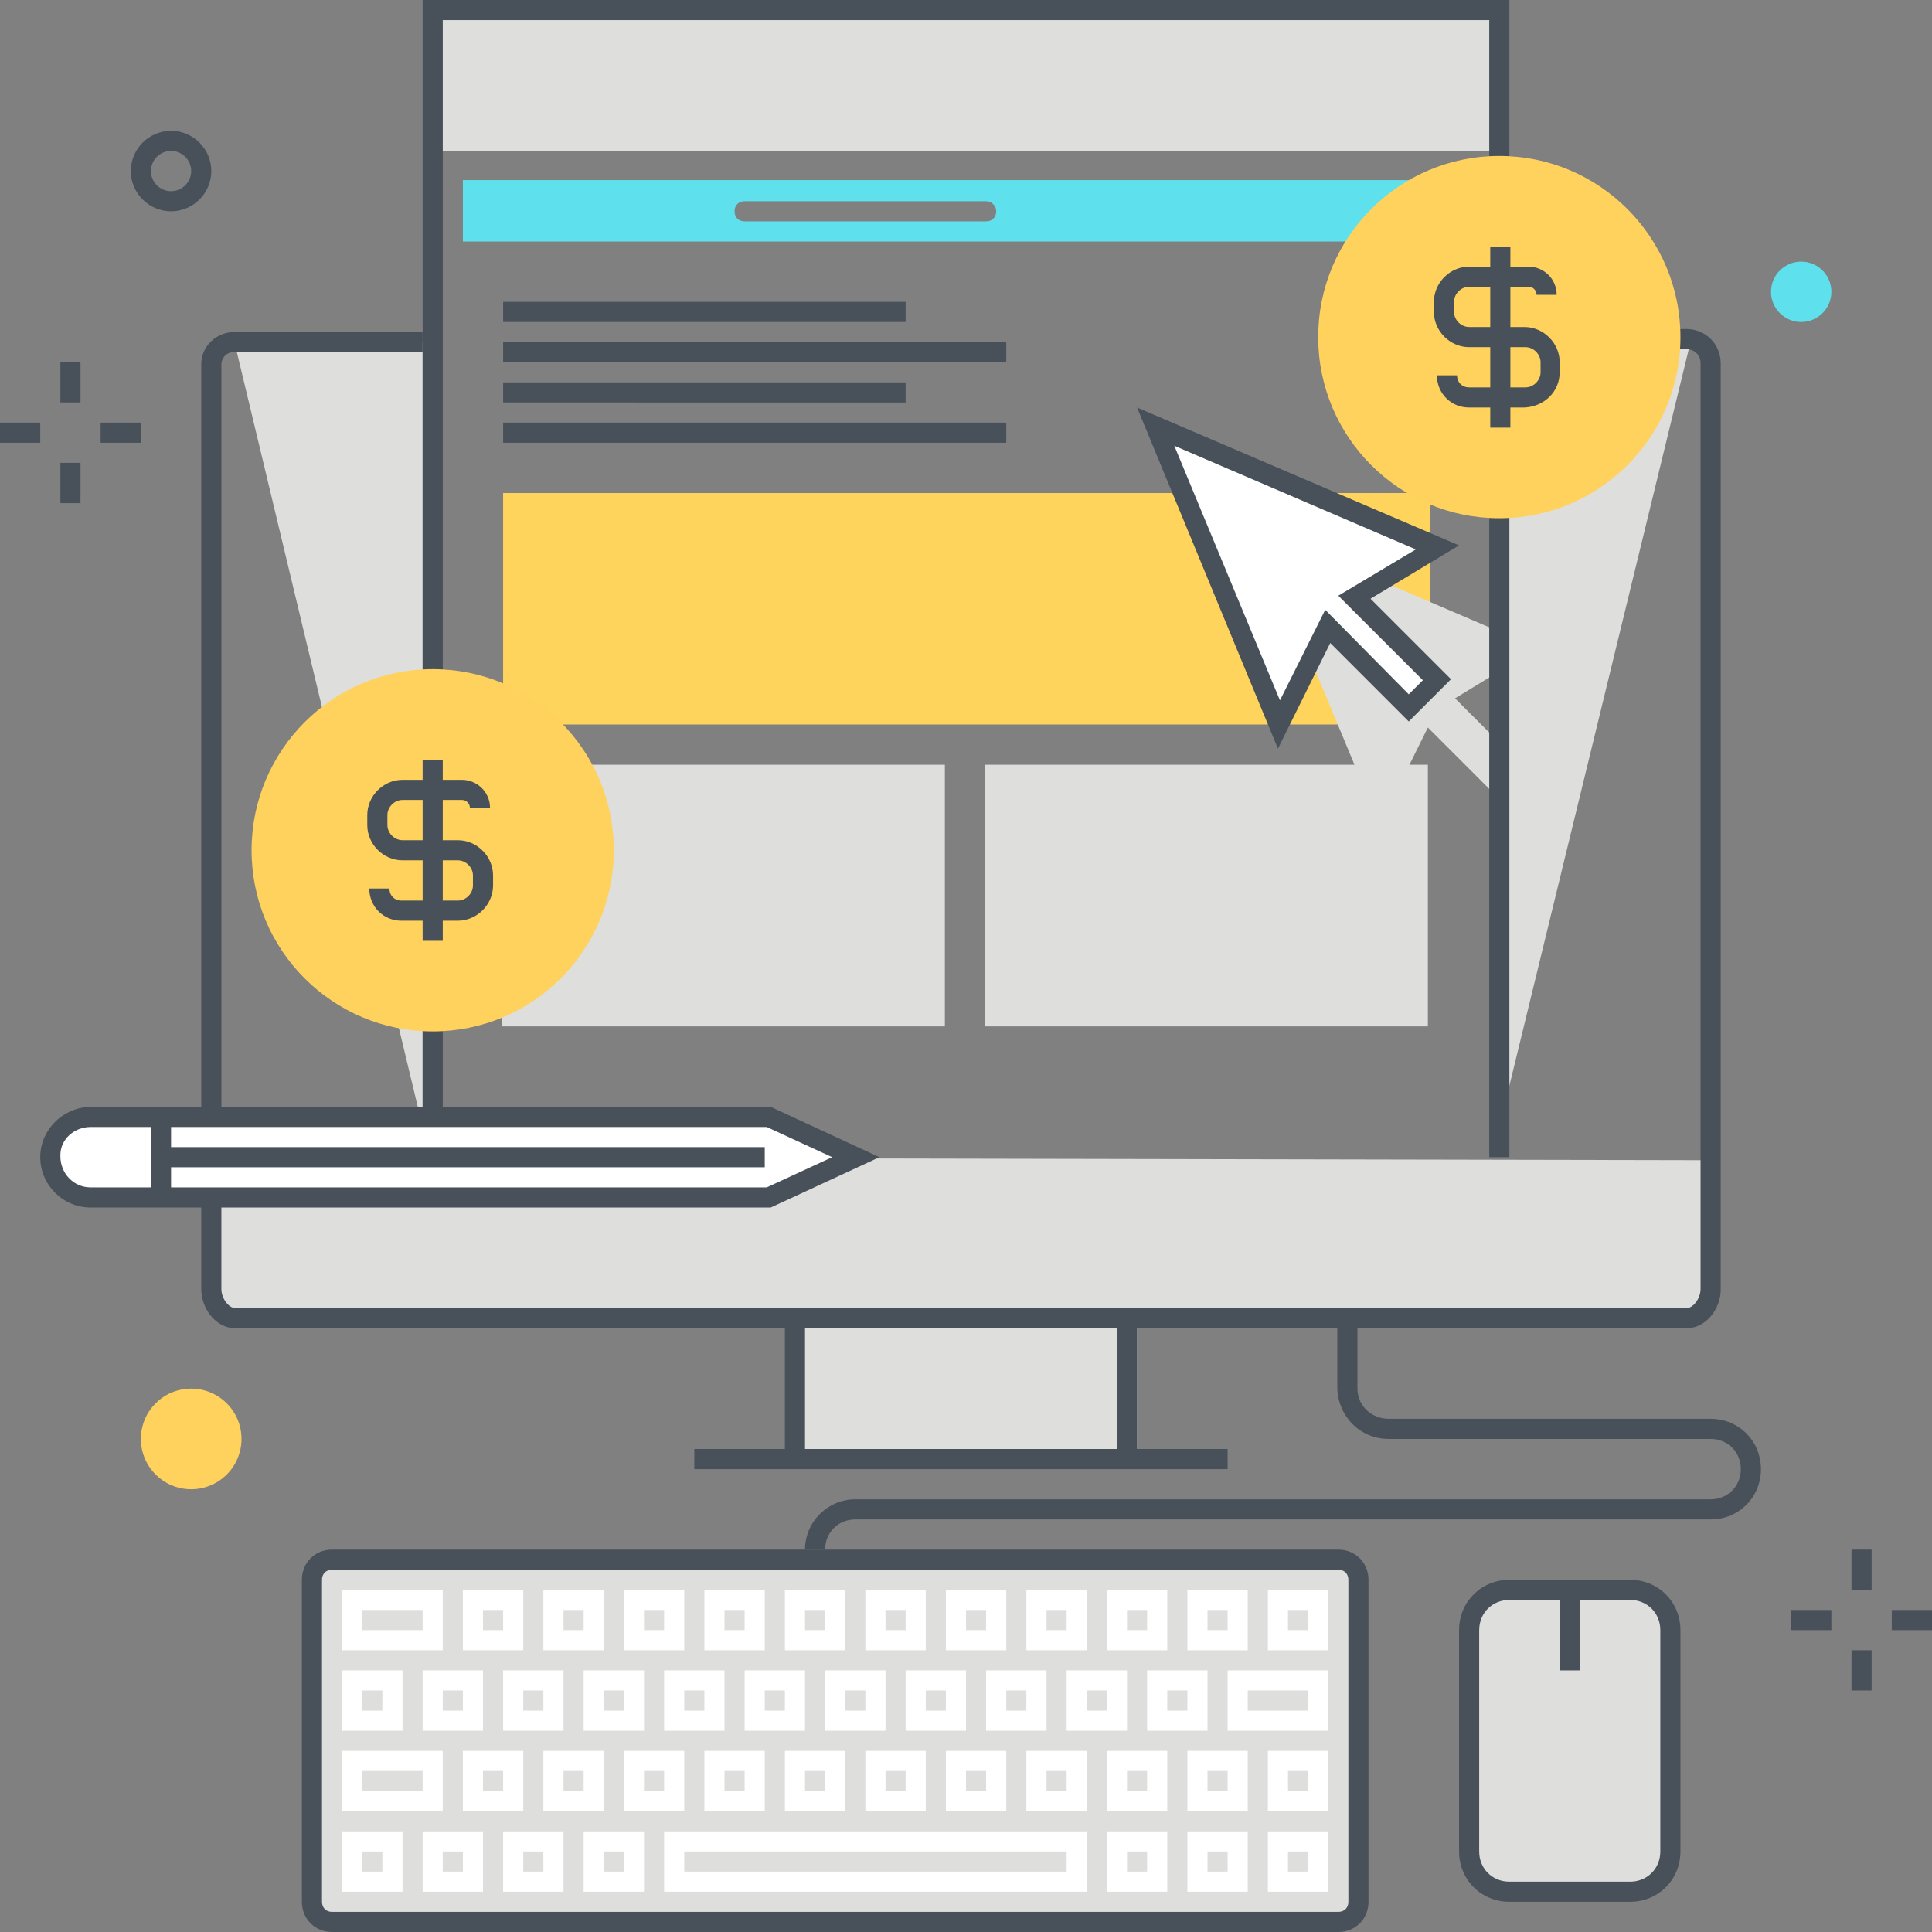 <svg version="1.1" id="Layer_1" xmlns="http://www.w3.org/2000/svg" x="0" y="0" viewBox="0 0 192 192" style="enable-background:new 0 0 192 192" xml:space="preserve"><rect x="0" y="0" width="192" height="192" fill="#808080" stroke="none"/><style>.st0{fill:#48515a}.st1{fill:#dededd}.st3{fill:#5fe0ed}.st4{fill:#fff}.st5{fill:#ffd15d}</style><g id="Layer_4"><path class="st0" d="M49.9 11.6c-1.9 0-3.4-1.5-3.4-3.4s1.5-3.4 3.4-3.4 3.4 1.5 3.4 3.4-1.5 3.4-3.4 3.4zm0-4.8c-.8 0-1.4.6-1.4 1.4 0 .8.6 1.4 1.4 1.4.8 0 1.4-.6 1.4-1.4 0-.8-.6-1.4-1.4-1.4zM59.5 11.6c-1.9 0-3.4-1.5-3.4-3.4s1.5-3.4 3.4-3.4 3.4 1.5 3.4 3.4-1.5 3.4-3.4 3.4zm0-4.8c-.8 0-1.4.6-1.4 1.4 0 .8.6 1.4 1.4 1.4.8 0 1.4-.6 1.4-1.4 0-.8-.6-1.4-1.4-1.4zM69.2 11.6c-1.9 0-3.4-1.5-3.4-3.4s1.5-3.4 3.4-3.4 3.4 1.5 3.4 3.4-1.6 3.4-3.4 3.4zm0-4.8c-.8 0-1.4.6-1.4 1.4 0 .8.6 1.4 1.4 1.4.8 0 1.4-.6 1.4-1.4 0-.8-.7-1.4-1.4-1.4z"/><path class="st1" d="M97.9 76h44v26h-44zM49.9 76h44v26h-44z"/><path style="fill:#ffd45c" d="M50 49h92.1v23H50z"/><circle class="st3" cx="179" cy="29" r="3"/><path class="st1" d="m152.8 64.4-28-12L137.1 82l4.8-9.7 7.1 7.1 2.9-2.7-7.3-7.3 8.2-5zM42 112V34H23.3z"/><path class="st1" d="M149 112V34h19zM21 115v13.2c0 1.3 1.1 2.9 2.4 2.9h144.2c1.3 0 2.4-1.5 2.4-2.9v-12.9L21 115z"/><path class="st1" d="M79 131h34v14H79zM43 1h106v14H43z"/><path class="st0" d="M167.6 132H23.4c-2 0-3.4-2-3.4-3.9V36.2c0-1.8 1.5-3.2 3.3-3.2H42v2H23.4c-.7-.1-1.3.4-1.4 1.1v92c0 .9.7 1.9 1.4 1.9h144.2c.7 0 1.4-1 1.4-1.9v-92c0-.8-.6-1.4-1.4-1.4l-18.8.1v-2l18.8-.1c1.9 0 3.4 1.5 3.4 3.4v92.1c0 1.8-1.4 3.8-3.4 3.8zM69 144h53v2H69z"/><path class="st0" d="M78 131h2v14h-2zM111 131h2v14h-2zM150 115h-2V2H44v113h-2V0h108z"/><path class="st1" d="M33 155h100c1.1 0 2 .9 2 2v32c0 1.1-.9 2-2 2H33c-1.1 0-2-.9-2-2v-32c0-1.1.9-2 2-2z"/><path class="st0" d="M133 192H33c-1.7 0-3-1.3-3-3v-32c0-1.7 1.3-3 3-3h100c1.7 0 3 1.3 3 3v32c0 1.7-1.3 3-3 3zM33 156c-.6 0-1 .4-1 1v32c0 .6.4 1 1 1h100c.6 0 1-.4 1-1v-32c0-.6-.4-1-1-1H33z"/><path class="st4" d="M44 164H34v-6h10v6zm-8-2h6v-2h-6v2zM52 164h-6v-6h6v6zm-4-2h2v-2h-2v2zM60 164h-6v-6h6v6zm-4-2h2v-2h-2v2zM68 164h-6v-6h6v6zm-4-2h2v-2h-2v2zM76 164h-6v-6h6v6zm-4-2h2v-2h-2v2zM84 164h-6v-6h6v6zm-4-2h2v-2h-2v2zM92 164h-6v-6h6v6zm-4-2h2v-2h-2v2zM100 164h-6v-6h6v6zm-4-2h2v-2h-2v2zM108 164h-6v-6h6v6zm-4-2h2v-2h-2v2zM116 164h-6v-6h6v6zm-4-2h2v-2h-2v2zM124 164h-6v-6h6v6zm-4-2h2v-2h-2v2zM132 164h-6v-6h6v6zm-4-2h2v-2h-2v2zM40 172h-6v-6h6v6zm-4-2h2v-2h-2v2zM48 172h-6v-6h6v6zm-4-2h2v-2h-2v2zM56 172h-6v-6h6v6zm-4-2h2v-2h-2v2zM64 172h-6v-6h6v6zm-4-2h2v-2h-2v2zM72 172h-6v-6h6v6zm-4-2h2v-2h-2v2zM80 172h-6v-6h6v6zm-4-2h2v-2h-2v2zM88 172h-6v-6h6v6zm-4-2h2v-2h-2v2zM96 172h-6v-6h6v6zm-4-2h2v-2h-2v2zM104 172h-6v-6h6v6zm-4-2h2v-2h-2v2zM112 172h-6v-6h6v6zm-4-2h2v-2h-2v2zM120 172h-6v-6h6v6zm-4-2h2v-2h-2v2zM132 172h-10v-6h10v6zm-8-2h6v-2h-6v2zM44 180H34v-6h10v6zm-8-2h6v-2h-6v2zM52 180h-6v-6h6v6zm-4-2h2v-2h-2v2zM60 180h-6v-6h6v6zm-4-2h2v-2h-2v2zM68 180h-6v-6h6v6zm-4-2h2v-2h-2v2zM76 180h-6v-6h6v6zm-4-2h2v-2h-2v2zM84 180h-6v-6h6v6zm-4-2h2v-2h-2v2zM92 180h-6v-6h6v6zm-4-2h2v-2h-2v2zM100 180h-6v-6h6v6zm-4-2h2v-2h-2v2zM108 180h-6v-6h6v6zm-4-2h2v-2h-2v2zM116 180h-6v-6h6v6zm-4-2h2v-2h-2v2zM124 180h-6v-6h6v6zm-4-2h2v-2h-2v2zM132 180h-6v-6h6v6zm-4-2h2v-2h-2v2zM40 188h-6v-6h6v6zm-4-2h2v-2h-2v2zM48 188h-6v-6h6v6zm-4-2h2v-2h-2v2zM56 188h-6v-6h6v6zm-4-2h2v-2h-2v2zM64 188h-6v-6h6v6zm-4-2h2v-2h-2v2zM108 188H66v-6h42v6zm-40-2h38v-2H68v2zM116 188h-6v-6h6v6zm-4-2h2v-2h-2v2zM124 188h-6v-6h6v6zm-4-2h2v-2h-2v2zM132 188h-6v-6h6v6zm-4-2h2v-2h-2v2z"/><path class="st0" d="M80 154c0-2.8 2.3-5 5-5h85c1.7 0 3-1.3 3-3s-1.3-3-3-3h-32c-2.8 0-5-2.2-5.1-5v-8h2v8c0 1.7 1.4 3 3.1 3h32c2.8 0 5 2.2 5 5s-2.2 5-5 5H85c-1.7 0-3 1.3-3 3h-2z"/><path class="st1" d="M150 158h12c2.2 0 4 1.8 4 4v22c0 2.2-1.8 4-4 4h-12c-2.2 0-4-1.8-4-4v-22c0-2.2 1.8-4 4-4z"/><path class="st0" d="M155 158h2v8h-2z"/><path class="st0" d="M162 189h-12c-2.8 0-5-2.2-5-5v-22c0-2.8 2.2-5 5-5h12c2.8 0 5 2.2 5 5v22c0 2.8-2.2 5-5 5zm-12-30c-1.7 0-3 1.3-3 3v22c0 1.7 1.3 3 3 3h12c1.7 0 3-1.3 3-3v-22c0-1.7-1.3-3-3-3h-12z"/><g><path class="st4" d="m142.8 54.4-28-12L127 72l4.8-9.7 8.1 8.1 2.8-2.8-8.2-8.2 8.3-5z"/><path class="st0" d="m127 74.4-14-33.9 32 13.7-8.8 5.3 8 8-4.2 4.2-7.8-7.8-5.2 10.5zm-10.3-30.1 10.5 25.3 4.5-9L140 69l1.4-1.4-8.4-8.4 7.7-4.6-24-10.3z"/></g><g><path class="st4" d="M76.4 111H9c-2.2 0-4 1.7-4 3.8v.1c0 2.2 1.8 4 4 4h67.4l8.7-4-8.7-3.9z"/><path class="st0" d="M76.6 120H9c-2.8 0-5-2.3-5-5s2.2-4.9 4.9-5H76.6l10.8 5-10.8 5zM9 112c-1.6 0-3 1.2-3 2.8v.1c0 1.7 1.3 3.1 3 3.1h67.2l6.5-3-6.5-3H9z"/><path class="st0" d="M15 111h2v8h-2z"/><path class="st0" d="M16 114h60v2H16z"/></g><path class="st0" d="M17 21c-2.2 0-4-1.8-4-4s1.8-4 4-4 4 1.8 4 4-1.8 4-4 4zm0-6c-1.1 0-2 .9-2 2s.9 2 2 2 2-.9 2-2-.9-2-2-2z"/><circle class="st5" cx="19" cy="143" r="5"/><g><path class="st0" d="M184 154h2v4h-2zM184 164h2v4h-2z"/><g><path class="st0" d="M188 160h4v2h-4zM178 160h4v2h-4z"/></g></g><g><path class="st0" d="M6 36h2v4H6zM6 46h2v4H6z"/><g><path class="st0" d="M10 42h4v2h-4zM0 42h4v2H0z"/></g></g><path class="st3" d="M46 24h100v-6.1H46V24zm53-3c0 .6-.4 1-1 1H74c-.6 0-1-.4-1-1s.4-1 1-1h24c.5 0 1 .4 1 1z"/><path class="st0" d="M50 34h50v2H50zM50 30h40v2H50zM50 42h50v2H50zM50 38h40v2H50z"/><g><circle class="st5" cx="43" cy="84.5" r="18"/><path class="st0" d="M45.5 91.5h-5.6c-1.8 0-3.2-1.4-3.2-3.2h2c0 .7.5 1.2 1.2 1.2h5.6c.8 0 1.5-.7 1.5-1.5v-1c0-.8-.7-1.5-1.5-1.5H40c-1.9 0-3.5-1.6-3.5-3.5v-1c0-1.9 1.6-3.5 3.5-3.5h5.9c1.5 0 2.8 1.2 2.8 2.8h-2c0-.4-.3-.8-.8-.8H40c-.8 0-1.5.7-1.5 1.5v1c0 .8.7 1.5 1.5 1.5h5.5c1.9 0 3.5 1.6 3.5 3.5v1c0 1.9-1.6 3.5-3.5 3.5z"/><path class="st0" d="M42 75.5h2v18h-2z"/></g><g><circle class="st5" cx="149" cy="33.5" r="18"/><path class="st0" d="M151.5 40.5H146c-1.8 0-3.2-1.4-3.2-3.2h2c0 .7.5 1.2 1.2 1.2h5.6c.8 0 1.5-.7 1.5-1.5v-1c0-.8-.7-1.5-1.5-1.5H146c-1.9 0-3.5-1.6-3.5-3.5v-1c0-1.9 1.6-3.5 3.5-3.5h5.9c1.5 0 2.8 1.2 2.8 2.8h-2c0-.4-.3-.8-.8-.8H146c-.8 0-1.5.7-1.5 1.5v1c0 .8.7 1.5 1.5 1.5h5.5c1.9 0 3.5 1.6 3.5 3.5v1c0 1.9-1.5 3.4-3.5 3.5z"/><path class="st0" d="M148.1 24.5h2v18h-2z"/></g></g></svg>